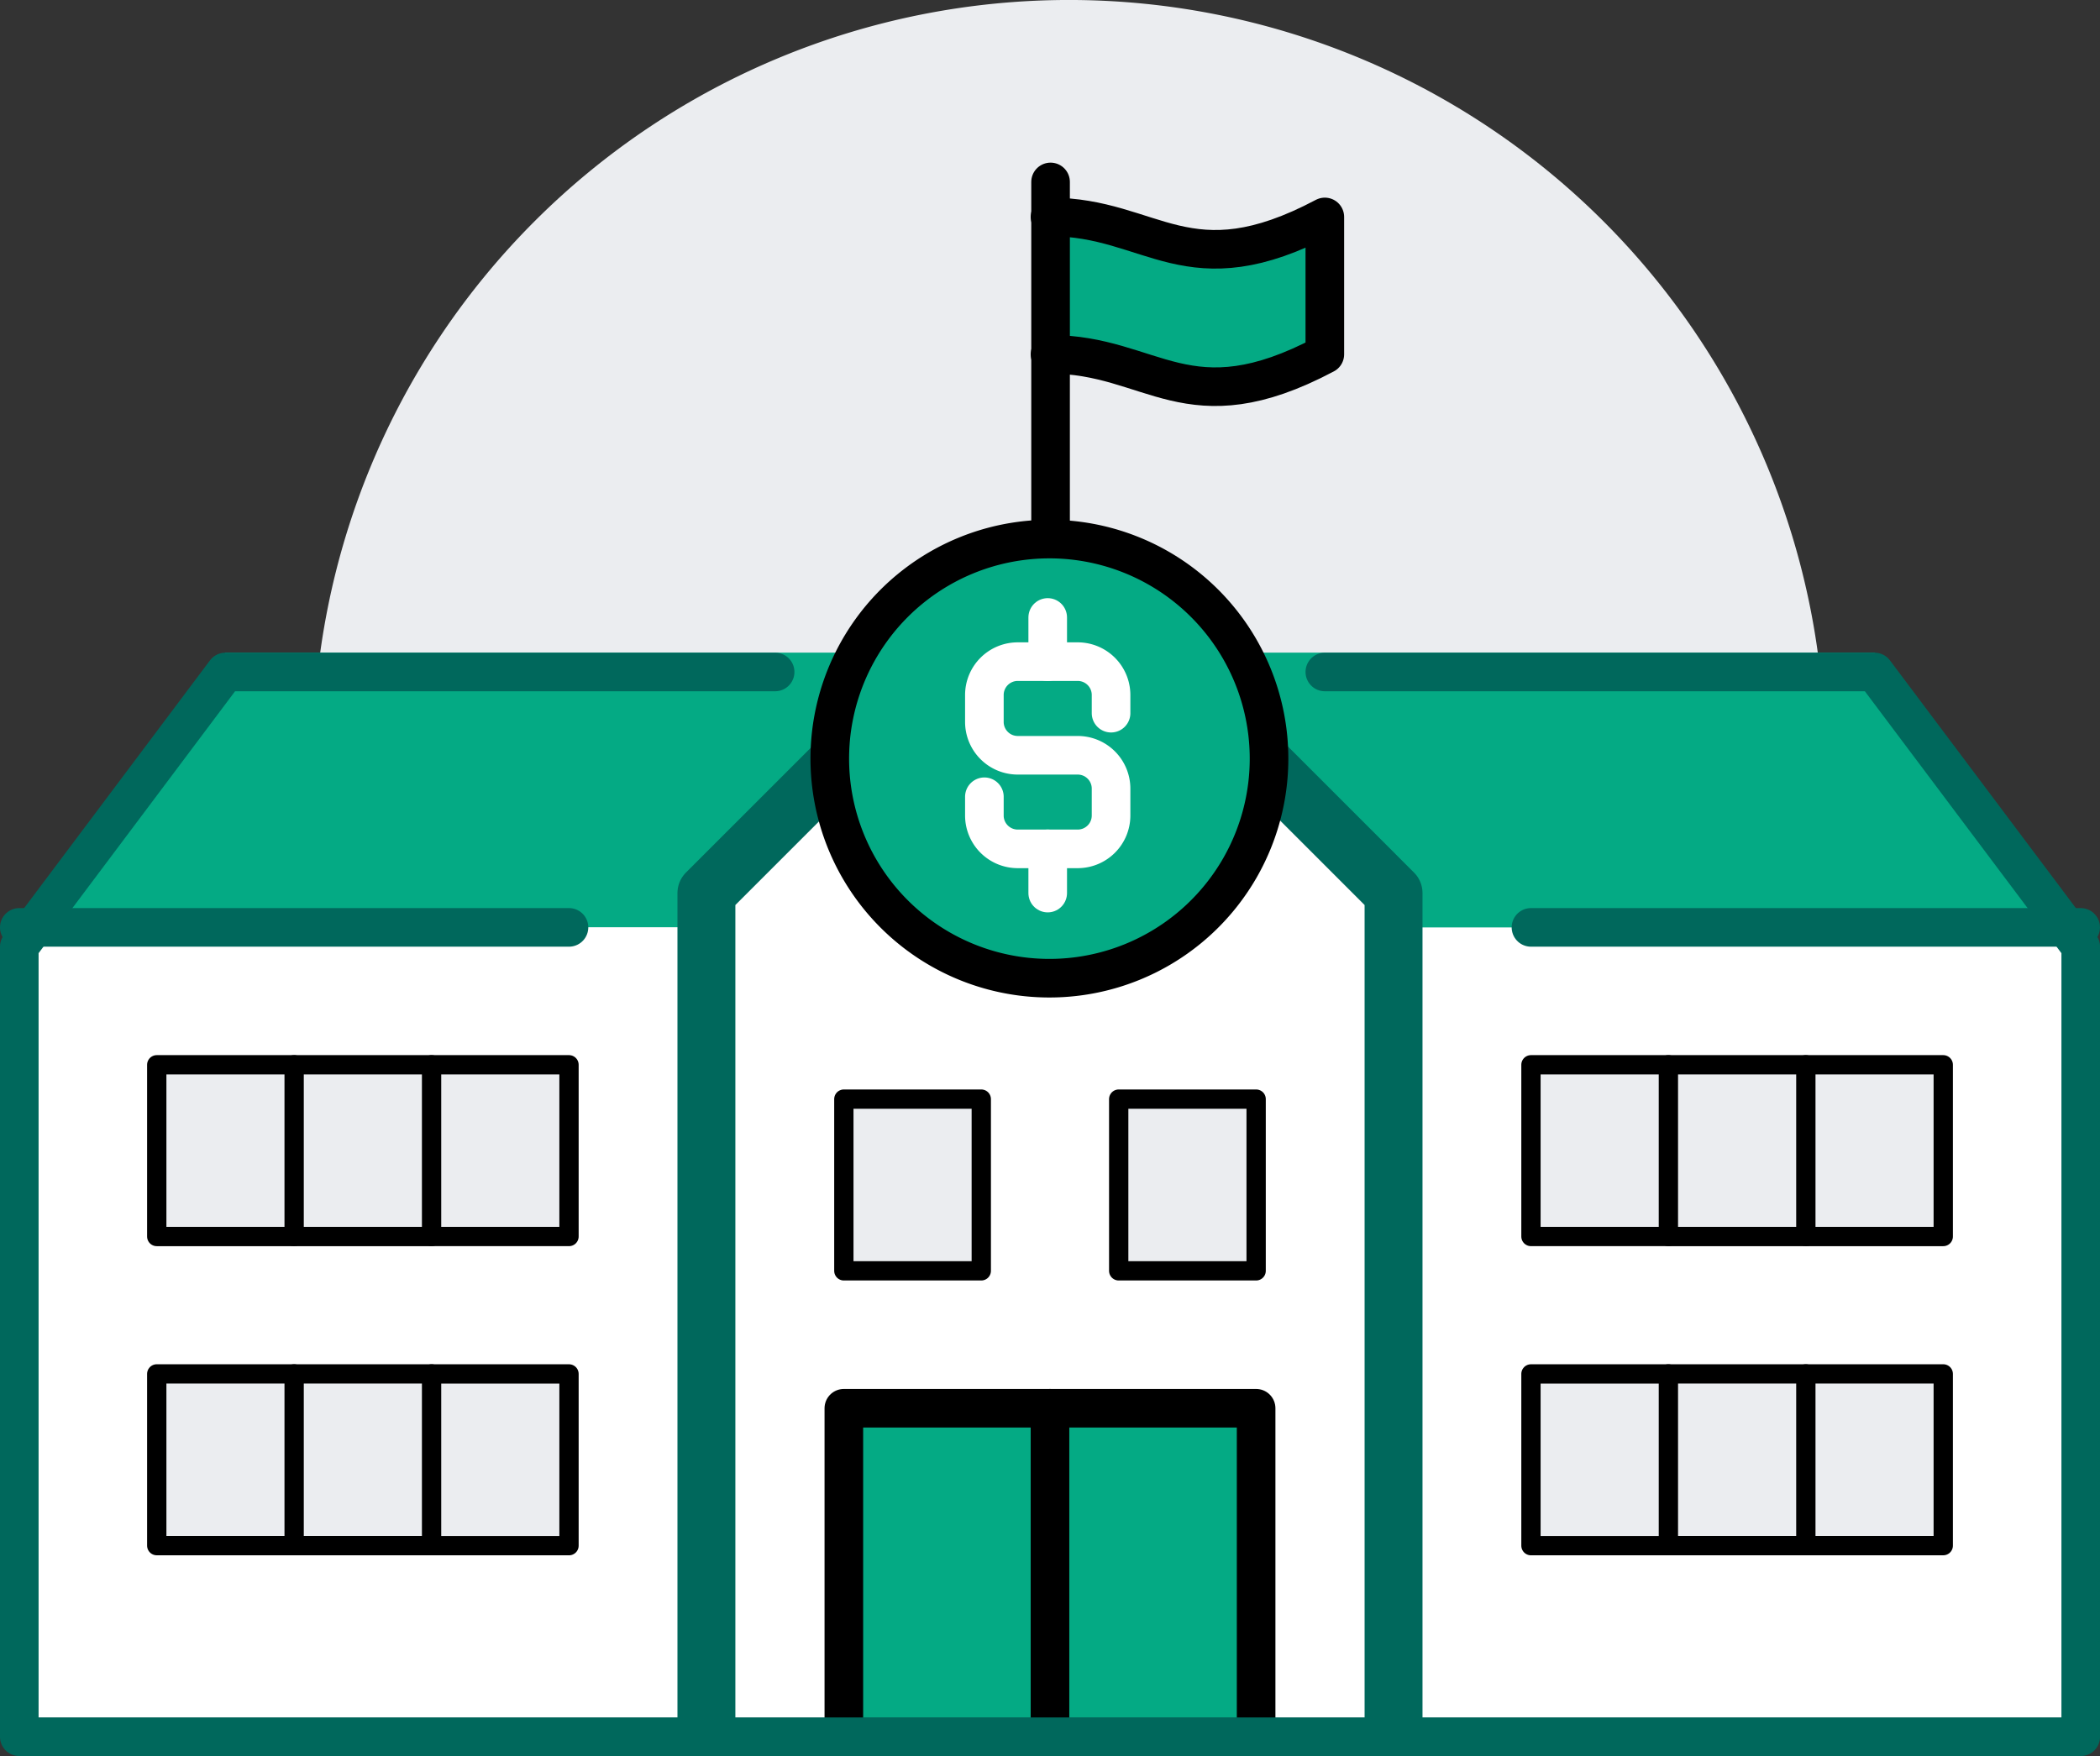 <svg xmlns="http://www.w3.org/2000/svg" width="108.797" height="91" viewBox="0 0 108.797 91">
  <rect x="0" y="0" width="108.797" height="91" fill="#333333" stroke="none"/>
  <g id="icon_college_financing" transform="translate(-1556.682 -286.419)">
    <g id="Group_26744" data-name="Group 26744" transform="translate(1557.11 286.419)">
      <g id="Group_26755" data-name="Group 26755" transform="translate(0 0)">
        <path id="Path_28097" data-name="Path 28097" d="M99.131,39.159A39.159,39.159,0,1,0,59.972,78.318,39.158,39.158,0,0,0,99.131,39.159" transform="translate(-5.017 -0.001)" fill="#ebedf0"/>
        <path id="Path_28098" data-name="Path 28098" d="M132.529,64.224v40.939H96.93V64.224h35.6Zm-7.12,32.039v-8.9H104.05v8.9h21.359Zm0-16.02v-8.9H104.05v8.9h21.359Z" transform="translate(-25.161 -16.166)" fill="#fff"/>
        <path id="Path_28099" data-name="Path 28099" d="M117.658,45.195l10.68,14.239h-35.6V57.655l-12.46-12.46h37.379Z" transform="translate(-20.97 -11.376)" fill="#04aa84"/>
        <rect id="Rectangle_15837" data-name="Rectangle 15837" width="7.12" height="8.9" transform="translate(93.128 71.198)" fill="#ebedf0"/>
        <rect id="Rectangle_15838" data-name="Rectangle 15838" width="7.12" height="8.899" transform="translate(93.128 55.178)" fill="#ebedf0"/>
        <rect id="Rectangle_15839" data-name="Rectangle 15839" width="7.12" height="8.9" transform="translate(86.008 71.198)" fill="#ebedf0"/>
        <rect id="Rectangle_15840" data-name="Rectangle 15840" width="7.12" height="8.899" transform="translate(86.008 55.178)" fill="#ebedf0"/>
        <rect id="Rectangle_15841" data-name="Rectangle 15841" width="7.12" height="8.9" transform="translate(78.888 71.198)" fill="#ebedf0"/>
        <rect id="Rectangle_15842" data-name="Rectangle 15842" width="7.12" height="8.899" transform="translate(78.888 55.178)" fill="#ebedf0"/>
        <path id="Path_28100" data-name="Path 28100" d="M84.956,57.638V98.577H77.836V82.557H56.477v16.02h-7.12V55.858L61.817,43.4l5.34-5.34L72.5,43.4,84.956,55.858Zm-7.119,8.9h-7.12v8.9h7.12ZM72.5,54.079a5.34,5.34,0,1,0-5.34,5.34,5.332,5.332,0,0,0,5.34-5.34M63.6,66.538h-7.12v8.9H63.6Z" transform="translate(-13.187 -9.58)" fill="#fff"/>
        <path id="Path_28102" data-name="Path 28102" d="M83.823,97.525v16.02H73.144V97.525h10.68Z" transform="translate(-19.174 -24.548)" fill="#04aa84"/>
        <rect id="Rectangle_15843" data-name="Rectangle 15843" width="7.12" height="8.899" transform="translate(57.53 56.957)" fill="#ebedf0"/>
        <path id="Path_28103" data-name="Path 28103" d="M71.348,52.331a5.34,5.34,0,1,1-5.34,5.34,5.332,5.332,0,0,1,5.34-5.34" transform="translate(-17.378 -13.173)" fill="#04aa84"/>
        <path id="Path_28104" data-name="Path 28104" d="M69.551,97.525v16.02H58.872V97.525h10.68Z" transform="translate(-15.582 -24.548)" fill="#04aa84"/>
        <rect id="Rectangle_15844" data-name="Rectangle 15844" width="7.12" height="8.899" transform="translate(43.29 56.957)" fill="#ebedf0"/>
        <path id="Path_28105" data-name="Path 28105" d="M49.842,45.195l-12.46,12.46v1.779H1.784l10.68-14.239H49.842Z" transform="translate(-1.212 -11.376)" fill="#04aa84"/>
        <path id="Path_28106" data-name="Path 28106" d="M37.385,64.224v40.939H1.786V64.224h35.6Zm-7.12,32.039v-8.9H8.905v8.9H30.265Zm0-16.02v-8.9H8.905v8.9H30.265Z" transform="translate(-1.215 -16.166)" fill="#fff"/>
        <rect id="Rectangle_15845" data-name="Rectangle 15845" width="7.12" height="8.9" transform="translate(21.93 71.198)" fill="#ebedf0"/>
        <rect id="Rectangle_15846" data-name="Rectangle 15846" width="7.12" height="8.899" transform="translate(21.93 55.178)" fill="#ebedf0"/>
        <rect id="Rectangle_15847" data-name="Rectangle 15847" width="7.12" height="8.9" transform="translate(14.811 71.198)" fill="#ebedf0"/>
        <rect id="Rectangle_15848" data-name="Rectangle 15848" width="7.12" height="8.899" transform="translate(14.811 55.178)" fill="#ebedf0"/>
        <rect id="Rectangle_15849" data-name="Rectangle 15849" width="7.12" height="8.9" transform="translate(7.691 71.198)" fill="#ebedf0"/>
        <rect id="Rectangle_15850" data-name="Rectangle 15850" width="7.12" height="8.899" transform="translate(7.691 55.178)" fill="#ebedf0"/>
        <g id="Group_26746" data-name="Group 26746" transform="translate(43.29 56.957)">
          <rect id="Rectangle_15851" data-name="Rectangle 15851" width="7.12" height="8.899" transform="translate(14.24)" fill="none" stroke="#000" stroke-linecap="round" stroke-linejoin="round" stroke-width="1"/>
          <rect id="Rectangle_15852" data-name="Rectangle 15852" width="7.12" height="8.899" fill="none" stroke="#000" stroke-linecap="round" stroke-linejoin="round" stroke-width="1"/>
        </g>
        <g id="Group_26745" data-name="Group 26745" transform="translate(7.691 55.178)">
          <rect id="Rectangle_15853" data-name="Rectangle 15853" width="7.12" height="8.899" transform="translate(71.197 0)" fill="none" stroke="#000" stroke-linecap="round" stroke-linejoin="round" stroke-width="1"/>
          <rect id="Rectangle_15854" data-name="Rectangle 15854" width="7.12" height="8.899" transform="translate(14.24 0)" fill="none" stroke="#000" stroke-linecap="round" stroke-linejoin="round" stroke-width="1"/>
          <path id="Path_28107" data-name="Path 28107" d="M115.96,73.739h7.12v8.9h-7.12" transform="translate(-37.642 -73.739)" fill="none" stroke="#000" stroke-linecap="round" stroke-linejoin="round" stroke-width="1"/>
          <path id="Path_28108" data-name="Path 28108" d="M27.933,73.739h-7.12v8.9h7.12" transform="translate(-13.693 -73.739)" fill="none" stroke="#000" stroke-linecap="round" stroke-linejoin="round" stroke-width="1"/>
          <path id="Path_28109" data-name="Path 28109" d="M125.474,73.739h7.12v8.9h-7.12" transform="translate(-40.037 -73.739)" fill="none" stroke="#000" stroke-linecap="round" stroke-linejoin="round" stroke-width="1"/>
          <path id="Path_28110" data-name="Path 28110" d="M18.418,73.739H11.3v8.9h7.12" transform="translate(-11.298 -73.739)" fill="none" stroke="#000" stroke-linecap="round" stroke-linejoin="round" stroke-width="1"/>
          <rect id="Rectangle_15855" data-name="Rectangle 15855" width="7.12" height="8.9" transform="translate(71.197 16.02)" fill="none" stroke="#000" stroke-linecap="round" stroke-linejoin="round" stroke-width="1"/>
          <rect id="Rectangle_15856" data-name="Rectangle 15856" width="7.12" height="8.9" transform="translate(14.24 16.02)" fill="none" stroke="#000" stroke-linecap="round" stroke-linejoin="round" stroke-width="1"/>
          <path id="Path_28111" data-name="Path 28111" d="M115.96,95.146h7.12v8.9h-7.12" transform="translate(-37.642 -79.127)" fill="none" stroke="#000" stroke-linecap="round" stroke-linejoin="round" stroke-width="1"/>
          <path id="Path_28112" data-name="Path 28112" d="M27.933,95.146h-7.12v8.9h7.12" transform="translate(-13.693 -79.127)" fill="none" stroke="#000" stroke-linecap="round" stroke-linejoin="round" stroke-width="1"/>
          <path id="Path_28113" data-name="Path 28113" d="M125.474,95.146h7.12v8.9h-7.12" transform="translate(-40.037 -79.127)" fill="none" stroke="#000" stroke-linecap="round" stroke-linejoin="round" stroke-width="1"/>
          <path id="Path_28114" data-name="Path 28114" d="M18.418,95.146H11.3v8.9h7.12" transform="translate(-11.298 -79.127)" fill="none" stroke="#000" stroke-linecap="round" stroke-linejoin="round" stroke-width="1"/>
        </g>
        <circle id="Ellipse_2042" data-name="Ellipse 2042" cx="5.34" cy="5.34" r="5.34" transform="translate(48.63 39.158)" fill="none" stroke="#000" stroke-linecap="round" stroke-linejoin="round" stroke-width="1"/>
        <path id="Path_28115" data-name="Path 28115" d="M49.357,98.577V55.858L61.817,43.4l5.34-5.34L72.5,43.4,84.956,55.858V98.577" transform="translate(-13.187 -9.58)" fill="none" stroke="#00685c" stroke-linecap="round" stroke-linejoin="round" stroke-width="3"/>
        <path id="Path_28116" data-name="Path 28116" d="M58.872,113.545V97.525H80.231v16.02" transform="translate(-15.582 -24.548)" fill="none" stroke="#000" stroke-linecap="round" stroke-linejoin="round" stroke-width="2"/>
        <line id="Line_781" data-name="Line 781" y2="16.02" transform="translate(53.97 72.977)" fill="none" stroke="#000" stroke-linecap="round" stroke-linejoin="round" stroke-width="2"/>
        <line id="Line_782" data-name="Line 782" x1="28.479" transform="translate(78.889 48.058)" fill="none" stroke="#00685c" stroke-linecap="round" stroke-linejoin="round" stroke-width="2"/>
        <line id="Line_783" data-name="Line 783" x2="28.479" transform="translate(0.571 48.058)" fill="none" stroke="#00685c" stroke-linecap="round" stroke-linejoin="round" stroke-width="2"/>
        <path id="Path_28117" data-name="Path 28117" d="M40.943,45.195H12.463L1.784,59.434v40.939h106.8V59.434L97.9,45.195H69.422" transform="translate(-1.213 -10.373)" fill="none" stroke="#00685c" stroke-linecap="round" stroke-linejoin="round" stroke-width="2"/>
        <g id="Group_26751" data-name="Group 26751" transform="translate(54 9.428)">
          <g id="Group_26750" data-name="Group 26750">
            <path id="Path_28101" data-name="Path 28101" d="M87.331,21.408V28.5c-7.094,3.76-8.867,0-14.187,0V21.408c5.32,0,7.093,3.76,14.187,0" transform="translate(-73.144 -18.804)" fill="#04aa84"/>
            <path id="Path_28118" data-name="Path 28118" d="M73.144,36.643V19.03" transform="translate(-73.144 -19.03)" fill="none" stroke="#000" stroke-linecap="round" stroke-linejoin="round" stroke-width="2"/>
          </g>
        </g>
        <path id="Path_28119" data-name="Path 28119" d="M73.144,28.528c5.34,0,7.12,3.774,14.239,0v-7.12c-7.119,3.774-8.9,0-14.239,0" transform="translate(-19.174 -10.166)" fill="none" stroke="#000" stroke-linecap="round" stroke-linejoin="round" stroke-width="2"/>
      </g>
    </g>
    <g id="Group_26748" data-name="Group 26748" transform="translate(1599.672 314.353)">
      <path id="Path_25790" data-name="Path 25790" d="M18.779,17.143a11.378,11.378,0,1,0,15.954,2.092,11.377,11.377,0,0,0-15.954-2.092" transform="translate(-14.332 -14.787)" fill="#04aa84"/>
      <g id="Group_26747" data-name="Group 26747" transform="translate(0 0)">
        <path id="Path_25791" data-name="Path 25791" d="M18.779,17.143a11.378,11.378,0,1,0,15.954,2.092A11.377,11.377,0,0,0,18.779,17.143Z" transform="translate(-14.332 -14.787)" fill="none" stroke="#000" stroke-linecap="round" stroke-linejoin="round" stroke-width="2"/>
        <g id="Group_26740" data-name="Group 26740" transform="translate(8.009 4.063)">
          <path id="Path_28039" data-name="Path 28039" d="M81.657,35.3v-.951A1.728,1.728,0,0,0,79.92,32.63H76.831a1.728,1.728,0,0,0-1.737,1.719v1.413a1.728,1.728,0,0,0,1.737,1.72H79.92A1.728,1.728,0,0,1,81.657,39.2v1.413a1.728,1.728,0,0,1-1.737,1.719H76.831a1.728,1.728,0,0,1-1.737-1.719v-.981" transform="translate(-75.094 -30.34)" fill="none" stroke="#fff" stroke-linecap="round" stroke-linejoin="round" stroke-width="2"/>
          <line id="Line_756" data-name="Line 756" y2="2.291" transform="translate(3.281 11.992)" fill="none" stroke="#fff" stroke-linecap="round" stroke-linejoin="round" stroke-width="2"/>
          <line id="Line_757" data-name="Line 757" y2="2.291" transform="translate(3.281)" fill="none" stroke="#fff" stroke-linecap="round" stroke-linejoin="round" stroke-width="2"/>
        </g>
      </g>
    </g>
  </g>
</svg>
